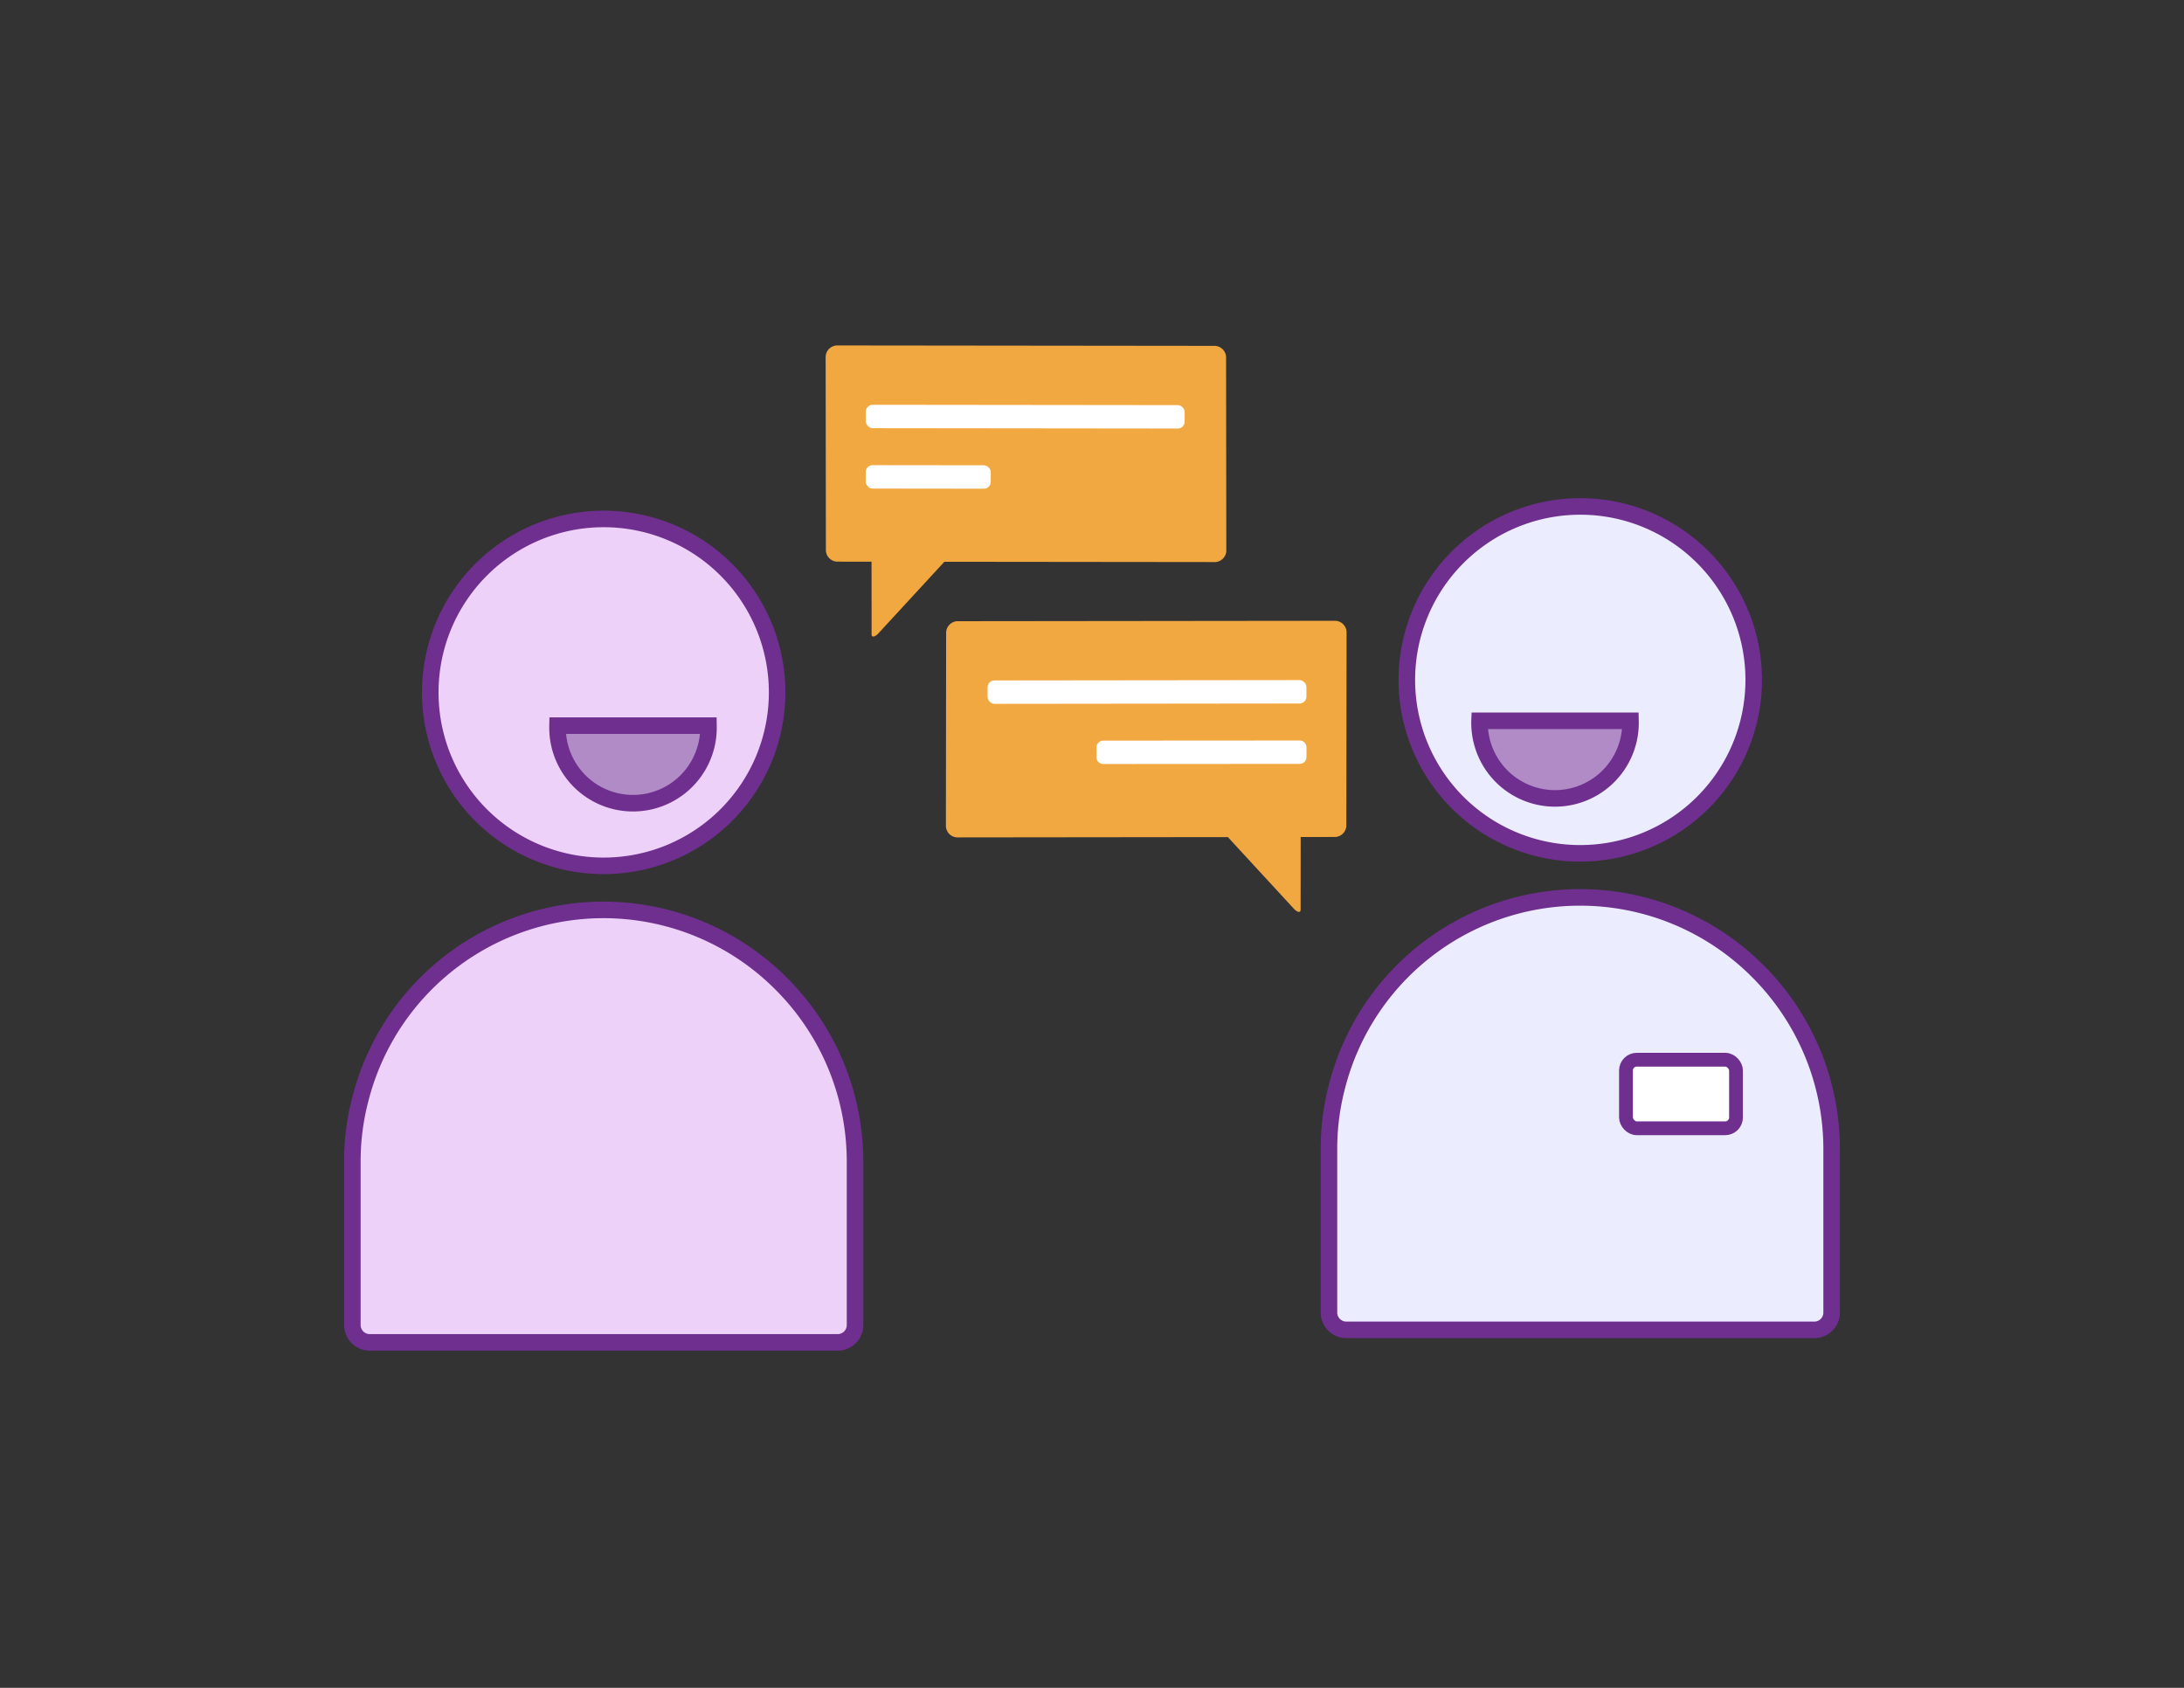 <svg xmlns="http://www.w3.org/2000/svg" width="11in" height="8.5in" viewBox="0 0 792 612">
  <rect x="0" y="0" width="792" height="612" fill="#333333" stroke="none"/>
  <g>
    <g>
      <path d="M218.924,313.95a62.894,62.894,0,1,0-62.894-62.894A62.853,62.853,0,0,0,218.924,313.95Z" fill="#edd1f8" stroke="#6e2f8f" stroke-miterlimit="10" stroke-width="6"/>
      <path d="M283.275,356.657a90.978,90.978,0,0,0-152.659,42.108,88.639,88.639,0,0,0-2.838,22.308v59.463a6.3,6.3,0,0,0,6.27,6.2H303.867a6.283,6.283,0,0,0,6.2-6.2V421.073A91.128,91.128,0,0,0,283.275,356.657Z" fill="#edd1f8" stroke="#6e2f8f" stroke-miterlimit="10" stroke-width="6"/>
    </g>
    <g>
      <path d="M573.076,309.415a62.894,62.894,0,1,0-62.9-62.894A62.853,62.853,0,0,0,573.076,309.415Z" fill="#ececff" stroke="#6e2f8f" stroke-miterlimit="10" stroke-width="6"/>
      <path d="M637.426,352.121A90.979,90.979,0,0,0,484.767,394.23a88.678,88.678,0,0,0-2.838,22.308V476a6.3,6.3,0,0,0,6.27,6.2H658.018a6.282,6.282,0,0,0,6.2-6.2V416.538A91.131,91.131,0,0,0,637.426,352.121Z" fill="#ececff" stroke="#6e2f8f" stroke-miterlimit="10" stroke-width="6"/>
    </g>
    <path d="M591.281,262.119a27.374,27.374,0,0,1-54.748,0c0-.251,0-.5.01-.753h54.728C591.276,261.617,591.281,261.868,591.281,262.119Z" fill="#b08bc6" stroke="#6e2f8f" stroke-miterlimit="10" stroke-width="6"/>
    <path d="M256.924,263.86a27.374,27.374,0,0,1-54.748,0c0-.251.005-.5.01-.753h54.728C256.919,263.358,256.924,263.609,256.924,263.86Z" fill="#b08bc6" stroke="#6e2f8f" stroke-miterlimit="10" stroke-width="6"/>
    <rect x="589.634" y="384.243" width="39.909" height="24.861" rx="3.914" fill="#fff" stroke="#6e2f8f" stroke-miterlimit="10" stroke-width="5"/>
    <g>
      <path d="M444.708,199.666l-.084-70.114a4.227,4.227,0,0,0-4.3-4.141l-136.6-.151a4.226,4.226,0,0,0-4.312,4.132l.085,70.114a4.226,4.226,0,0,0,4.3,4.142l12.254.013.023,26.352c0,1.068.885,1.061,2.15-.021l24.237-26.3,97.934.108A4.225,4.225,0,0,0,444.708,199.666Z" fill="#f2a840"/>
      <rect x="313.971" y="146.836" width="115.619" height="8.485" rx="2.478" transform="translate(0.167 -0.41) rotate(0.063)" fill="#fff"/>
      <rect x="313.947" y="168.692" width="45.333" height="8.485" rx="2.478" transform="translate(0.191 -0.371) rotate(0.063)" fill="#fff"/>
    </g>
    <g>
      <path d="M343.02,299.5l.084-70.114a4.227,4.227,0,0,1,4.3-4.142l136.6-.15a4.226,4.226,0,0,1,4.312,4.132l-.085,70.114a4.225,4.225,0,0,1-4.3,4.141l-12.254.014-.023,26.352c0,1.068-.885,1.06-2.15-.021l-24.237-26.3-97.934.108A4.225,4.225,0,0,1,343.02,299.5Z" fill="#f2a840"/>
      <rect x="358.139" y="246.665" width="115.619" height="8.485" rx="2.478" transform="translate(832.173 501.356) rotate(179.937)" fill="#fff"/>
      <path d="M400.1,277.028l71.2-.044a2.477,2.477,0,0,0,2.475-2.481l0-3.529a2.478,2.478,0,0,0-2.48-2.475l-71.2.045a2.478,2.478,0,0,0-2.475,2.48l0,3.529A2.477,2.477,0,0,0,400.1,277.028Z" fill="#fff"/>
    </g>
  </g>
</svg>

